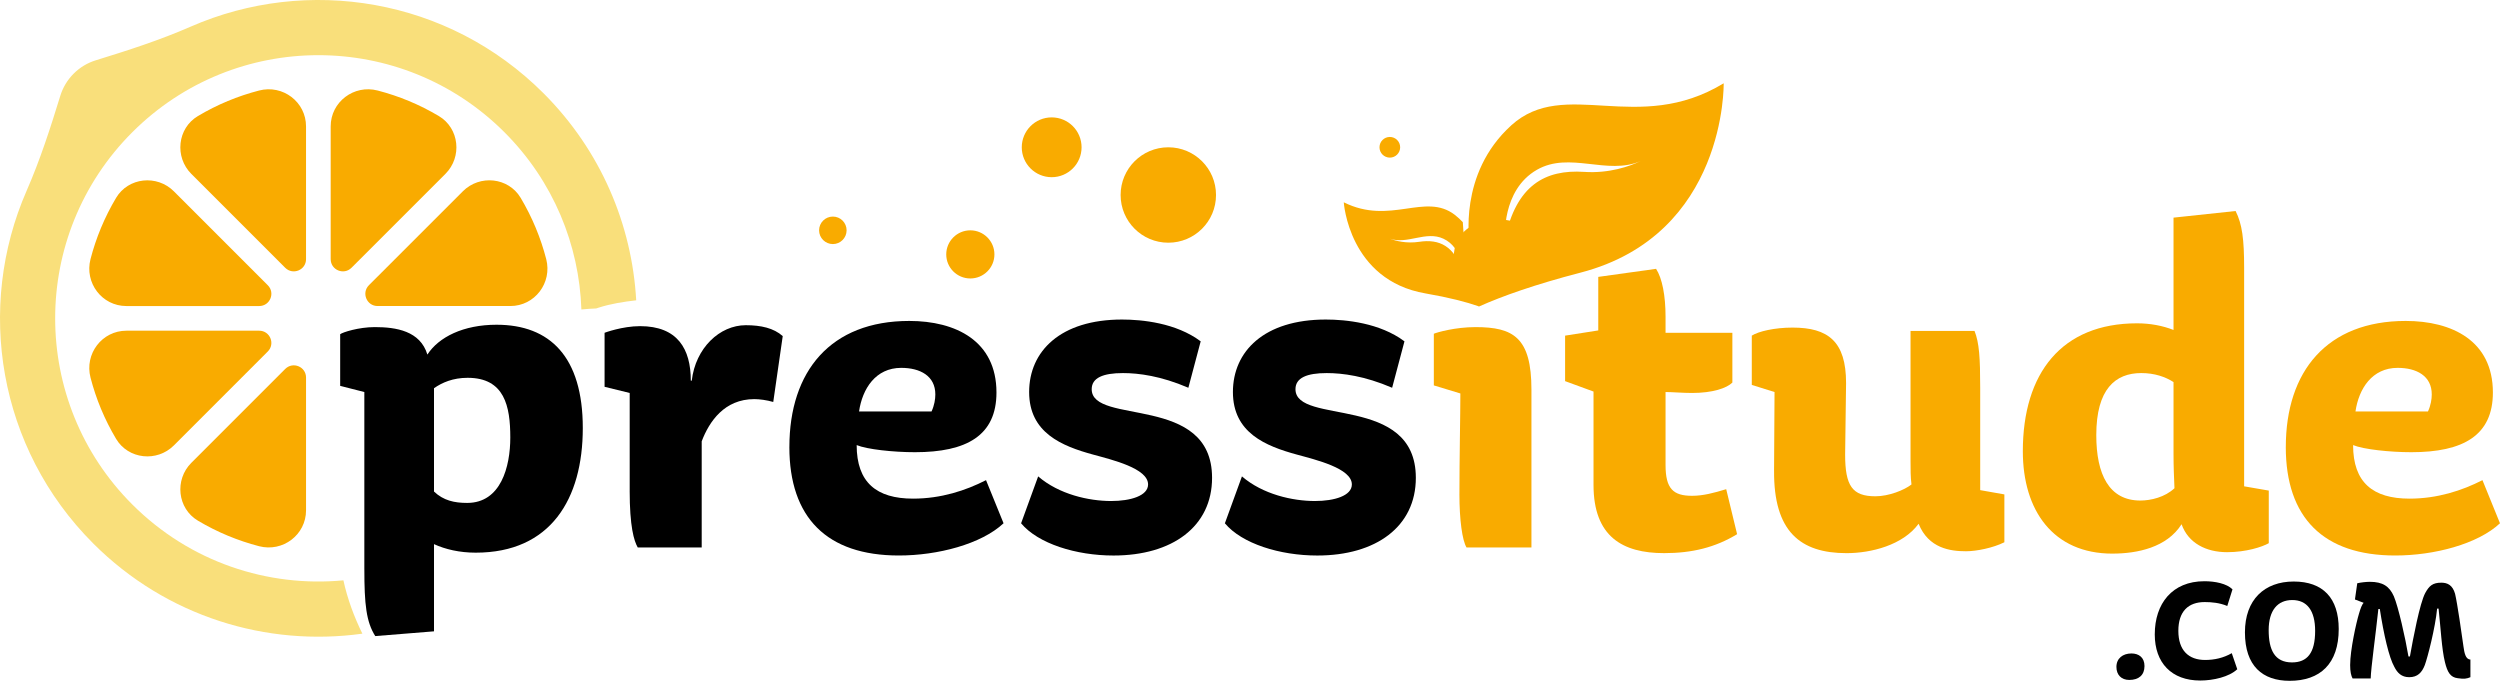 <?xml version="1.0" encoding="UTF-8"?>
<svg id="Calque_2" data-name="Calque 2" xmlns="http://www.w3.org/2000/svg" viewBox="0 0 1775.63 483.55">
  <defs>
    <style>
      .cls-1 {
        fill: #f9ab00;
      }

      .cls-2 {
        fill: #f9df7b;
      }
    </style>
  </defs>
  <g id="Calque_1-2" data-name="Calque 1">
    <g>
      <path class="cls-2" d="M93.95,358.29c-73.02-72.99-73.02-191.36,0-264.35,72.99-73,191.35-73,264.35,0,34.9,34.9,53.09,80.16,54.63,125.87,3.48-.36,7-.59,10.54-.73.57-.2,1.14-.39,1.71-.57,8.64-2.77,17.69-4.2,26.69-5.21-3.02-53.53-24.96-106.19-65.86-147.09C318.26-1.53,218.22-17.29,135.44,18.92c-21.88,9.57-44.59,16.88-67.41,23.91-5.75,1.77-11.17,4.93-15.71,9.47s-7.7,9.96-9.48,15.71c-7.02,22.83-14.33,45.53-23.91,67.43C-17.29,218.21-1.52,318.26,66.23,386.01c52.11,52.12,123.35,73.46,191.14,64.05-5.93-12.1-10.6-24.73-13.47-37.88-53.58,5.09-108.93-12.85-149.95-53.89Z"/>
      <path class="cls-1" d="M82.45,140.53c-8.19,13.74-14.25,28.39-18.16,43.49-4.36,16.84,8.09,33.35,25.5,33.35h94.29c7.71,0,11.58-9.34,6.11-14.79l-66.7-66.7c-11.99-12-32.35-9.92-41.04,4.66h0Z"/>
      <path class="cls-1" d="M123.49,316.37l66.7-66.72c5.46-5.45,1.59-14.77-6.11-14.77h-94.29c-17.41,0-29.86,16.48-25.5,33.33,3.91,15.1,9.97,29.76,18.16,43.49,8.69,14.58,29.05,16.65,41.04,4.67h0Z"/>
      <path class="cls-1" d="M202.58,262.04l-66.7,66.7c-11.99,12-9.91,32.36,4.67,41.05,13.73,8.19,28.39,14.24,43.49,18.16,16.83,4.36,33.33-8.1,33.33-25.5v-94.29c0-7.72-9.32-11.58-14.79-6.12h0Z"/>
      <path class="cls-1" d="M217.36,184.07v-94.29c0-17.4-16.5-29.86-33.33-25.49-15.1,3.91-29.76,9.96-43.49,18.15-14.58,8.69-16.65,29.05-4.67,41.05l66.7,66.7c5.46,5.45,14.79,1.59,14.79-6.12h0Z"/>
      <path class="cls-1" d="M249.65,190.19l66.72-66.7c12-12,9.92-32.36-4.66-41.05-13.74-8.19-28.4-14.24-43.49-18.15-16.85-4.37-33.35,8.09-33.35,25.49v94.29c0,7.72,9.34,11.58,14.77,6.12h0Z"/>
      <path class="cls-1" d="M328.75,135.87l-66.72,66.7c-5.44,5.45-1.58,14.79,6.14,14.79h94.29c17.4,0,29.85-16.5,25.49-33.35-3.91-15.1-9.96-29.75-18.15-43.49-8.7-14.58-29.05-16.65-41.05-4.66h0Z"/>
      <path class="cls-1" d="M1169.38,112.28c.89-.52,1.79-.98,2.66-1.6,0,0-.95.65-2.66,1.6h0ZM1125.12,122.08c-27.65-1.84-48.17,9.5-56.16,47.41,0,0-2.76-34.41,22.7-48.93,23.19-13.24,49.89,4.14,73.57-6.14-7.93,3.76-22.24,8.85-40.11,7.66h0ZM1038.94,193.68c-5.73-19.13-16.76-24.07-30.89-21.94-9.13,1.38-16.69-.62-20.92-2.2,12.6,4.26,25.57-5.81,38.05,0,13.7,6.36,13.76,24.15,13.76,24.15h0ZM983.46,167.91c.47.28.95.48,1.43.7-.91-.42-1.43-.7-1.43-.7h0ZM1073.37,89.05c-38.06,34.46-29.53,83.56-29.53,83.56,0,0,.21,10.75,2.67,26.28-2.75-8.97-6.86-24.76-7.54-41.07-1.71-1.84-3.58-3.61-5.75-5.28-21.03-16.06-45.74,7.63-78.8-8.85,0,0,3.54,55.31,58.03,64.71,16.92,2.92,29.06,6.12,37.77,9.14.02.09.04.16.05.24.1-.04.2-.09.29-.13.02,0,.05.02.07.03,0-.02,0-.05,0-.06,16.37-7.31,39.42-15.52,71.93-23.98,103.8-26.98,101.69-134.48,101.69-134.48-61.24,37.19-112.83-4.6-150.89,29.87h0Z"/>
      <path class="cls-1" d="M863.68,138.5c0,18.71-15.17,33.88-33.88,33.88s-33.88-15.17-33.88-33.88,15.16-33.88,33.88-33.88,33.88,15.16,33.88,33.88h0Z"/>
      <path class="cls-1" d="M994.47,104.61c0,4.06-3.29,7.34-7.34,7.34s-7.34-3.29-7.34-7.34,3.29-7.34,7.34-7.34,7.34,3.29,7.34,7.34h0Z"/>
      <path class="cls-1" d="M706.29,180.69c0,9.44-7.67,17.09-17.12,17.09s-17.1-7.66-17.1-17.09,7.67-17.1,17.1-17.1,17.12,7.66,17.12,17.1h0Z"/>
      <path class="cls-1" d="M768.19,104.62c0,11.73-9.51,21.23-21.23,21.23s-21.25-9.51-21.25-21.23,9.51-21.25,21.25-21.25,21.23,9.51,21.23,21.25h0Z"/>
      <path class="cls-1" d="M601.3,163.59c0,5.39-4.38,9.76-9.76,9.76s-9.78-4.37-9.78-9.76,4.38-9.77,9.78-9.77,9.76,4.37,9.76,9.77h0Z"/>
      <g>
        <path d="M258.77,404.31v-125.87l-17.16-4.38v-36.69c1.68-1.35,13.13-5.05,24.57-5.05,15.15,0,32.31,2.69,37.36,19.52,8.08-12.45,25.58-21.2,49.14-21.2,38.03,0,61.25,22.89,61.25,73.37s-22.89,88.52-76.06,88.52c-11.44,0-21.54-2.36-29.62-6.06v61.93l-41.73,3.37c-6.39-10.1-7.74-22.55-7.74-47.46ZM308.25,349.12c6.73,6.4,14.47,8.08,23.56,8.08,23.9,0,30.63-25.58,30.63-46.45,0-22.21-4.04-42.41-30.29-42.41-10.43,0-18.17,3.37-23.9,7.4v73.37Z"/>
        <path d="M447.24,348.44v-69.33l-17.84-4.38v-38.37s12.45-4.71,25.24-4.71c26.59,0,36.01,16.16,36.01,38.71h.67c2.69-23.22,19.86-39.38,38.37-39.38,10.77,0,19.86,2.02,26.25,7.74l-6.73,46.78c-4.71-1.35-9.76-2.02-13.46-2.02-21.2,0-31.97,15.82-37.36,29.95v75.39h-45.44c-2.69-4.71-5.72-14.81-5.72-40.39Z"/>
        <path d="M560.66,317.48c0-53.85,29.28-89.53,85.15-89.53,32.98,0,61.93,14.14,61.93,50.82,0,30.63-21.2,42.41-57.89,42.41-15.48,0-33.99-2.02-41.4-5.05,0,26.59,14.14,38.03,40.05,38.03,19.86,0,37.36-5.72,51.83-13.13l12.45,30.63c-15.82,14.81-46.78,22.89-74.38,22.89-51.16,0-77.75-26.92-77.75-77.07ZM661.63,292.24c2.02-4.38,2.69-8.75,2.69-12.12,0-13.13-10.77-18.85-24.23-18.85-18.17,0-27.6,14.81-29.95,30.96h51.49Z"/>
        <path d="M737.35,338.35c14.81,12.79,36.01,17.5,51.83,17.5,13.8,0,26.25-3.7,26.25-11.78,0-11.44-25.58-17.5-39.04-21.2-22.21-6.06-45.44-15.48-45.44-44.43s22.21-51.49,65.97-51.49c14.14,0,38.37,2.36,55.87,15.48l-8.75,32.98c-19.52-8.41-35.34-10.43-46.45-10.43-14.14,0-22.21,3.37-22.21,11.44,0,25.92,85.49,3.03,85.49,62.94,0,34.67-28.27,55.2-70.01,55.2-26.59,0-53.51-8.41-65.63-22.89l12.12-33.32Z"/>
        <path d="M882.08,338.35c14.81,12.79,36.01,17.5,51.83,17.5,13.8,0,26.25-3.7,26.25-11.78,0-11.44-25.58-17.5-39.04-21.2-22.21-6.06-45.44-15.48-45.44-44.43s22.21-51.49,65.97-51.49c14.14,0,38.37,2.36,55.87,15.48l-8.75,32.98c-19.52-8.41-35.34-10.43-46.45-10.43-14.14,0-22.21,3.37-22.21,11.44,0,25.92,85.49,3.03,85.49,62.94,0,34.67-28.27,55.2-70,55.2-26.59,0-53.51-8.41-65.63-22.89l12.12-33.32Z"/>
        <path class="cls-1" d="M1036.56,350.8c0-26.25.67-55.87.67-71.35l-18.85-5.72v-36.69c2.36-1.01,15.15-4.71,29.62-4.71,26.92,0,39.71,7.4,39.71,44.43v112.08h-46.11c-3.03-5.05-5.05-19.52-5.05-38.03ZM1032.52,182.85c0-17.16,13.46-26.93,31.97-26.93,15.15,0,27.6,8.08,27.6,25.24s-11.78,27.94-32.31,27.94c-16.83,0-27.26-10.77-27.26-26.25Z"/>
        <path class="cls-1" d="M1131.8,278.1l-20.19-7.4v-32.31l23.56-3.7v-38.03l41.06-5.72c4.38,6.73,6.73,19.18,6.73,33.99v11.44h47.46v35.34c-4.04,4.04-14.14,7.4-28.61,7.4-6.73,0-14.14-.67-18.85-.67v51.83c0,16.83,5.38,21.88,18.85,21.88,7.74,0,15.48-2.02,24.23-4.71l7.74,31.97c-15.48,9.42-31.97,13.46-51.83,13.46-29.62,0-50.15-11.78-50.15-48.47v-66.3Z"/>
        <path class="cls-1" d="M1260.03,334.31l.34-55.87-16.16-5.05v-35c4.71-3.03,16.16-5.72,28.94-5.72,25.24,0,38.03,9.76,38.03,39.38l-.67,50.82c0,22.21,5.05,29.62,21.54,29.62,9.42,0,20.53-4.38,25.58-8.41-.67-5.05-.67-10.77-.67-16.83v-92.22h45.44c3.37,8.41,4.04,19.18,4.04,40.39v72.7l17.17,3.03v33.99c-8.08,4.04-19.86,6.39-27.26,6.39-11.11,0-26.59-2.02-33.66-19.52-11.11,15.15-33.66,20.87-51.16,20.87-32.98,0-51.83-15.48-51.49-58.56Z"/>
        <path class="cls-1" d="M1500.33,393.21c-42.07,0-63.61-30.63-63.61-72.7,0-55.53,27.6-90.87,81.11-90.87,9.42,0,18.17,1.68,25.92,4.71v-79.77l44.09-4.71c4.71,9.42,6.06,20.19,6.06,40.39v155.15l17.5,3.03v37.36c-4.71,2.69-16.16,6.39-29.62,6.39-14.81,0-27.6-6.39-32.31-19.86-10.43,16.49-31.3,20.87-49.14,20.87ZM1543.75,322.19v-50.82c-5.72-3.7-13.46-6.4-22.89-6.4-18.51,0-31.97,11.44-31.97,44.09,0,27.93,9.09,46.45,31.3,46.45,7.4,0,17.5-2.36,24.23-8.75-.34-8.08-.67-15.15-.67-24.57Z"/>
        <path class="cls-1" d="M1623.5,317.48c0-53.85,29.28-89.53,85.15-89.53,32.98,0,61.93,14.14,61.93,50.82,0,30.63-21.2,42.41-57.89,42.41-15.48,0-33.99-2.02-41.4-5.05,0,26.59,14.14,38.03,40.05,38.03,19.86,0,37.36-5.72,51.83-13.13l12.45,30.63c-15.82,14.81-46.78,22.89-74.38,22.89-51.16,0-77.75-26.92-77.75-77.07ZM1724.47,292.24c2.02-4.38,2.69-8.75,2.69-12.12,0-13.13-10.77-18.85-24.23-18.85-18.17,0-27.6,14.81-29.95,30.96h51.49Z"/>
      </g>
      <g>
        <path d="M1503.19,473.68c0-6.07,4.52-9.56,10.69-9.56,5.24,0,9.25,2.88,9.25,8.94,0,6.37-4.01,9.87-10.79,9.87-5.65,0-9.15-3.6-9.15-9.25Z"/>
        <path d="M1530.43,450.55c0-21.79,12.33-37.73,35.26-37.73,7.5,0,15.83,1.64,19.94,5.76l-3.7,11.82c-5.45-2.26-11.1-2.78-16.04-2.78-11.62,0-18.71,6.58-18.71,20.46s7.3,20.66,19.02,20.66c6.58,0,13.06-1.44,18.92-4.83l3.91,11.41c-5.76,5.45-17.06,8.02-26.32,8.02-20.35,0-32.28-12.54-32.28-32.79Z"/>
        <path d="M1594.47,449.11c0-23.23,13.88-36.08,34.64-36.08s31.97,11.72,31.97,33.72c0,24.77-13.26,36.8-34.85,36.8-19.22,0-31.76-10.49-31.76-34.44ZM1644.33,448.08c0-14.39-5.76-21.9-16.24-21.9s-16.76,7.4-16.76,21.38,4.21,22.92,16.55,22.92c10.79,0,16.45-6.58,16.45-22.41Z"/>
        <path d="M1669.21,472.14c0-10.38,4.32-29.92,6.27-36.29,1.13-4.01,2.26-6.68,3.29-7.71l-6.17-2.36,1.64-11.51c2.57-.62,6.48-1.03,8.94-1.03,9.05,0,13.88,3.08,17.06,10.28,3.19,7.5,8.22,29.81,10.38,42.76h1.03c2.26-12.75,6.99-37.83,10.9-45.13,2.78-5.04,5.24-7.3,11.41-7.3,4.42,0,8.02,1.75,9.77,7.92,1.65,6.99,4.63,27.96,5.96,37.42.62,4.42,1.44,9.15,4.93,9.25v12.54c-1.34.62-2.37.82-3.8,1.03-1.34.1-3.39,0-5.24-.31-5.14-.62-7.3-4.21-9.05-11.41-2.26-8.94-3.08-24.98-4.52-38.04h-1.03c-1.34,13.88-6.78,34.75-8.74,40.09-2.06,5.35-5.14,8.64-11.1,8.64-5.45,0-8.43-3.08-10.59-7.4-3.7-6.48-7.5-22.92-10.28-41.02h-1.03c-1.95,18.5-5.24,41.63-5.45,49.34h-12.85c-1.03-1.85-1.75-4.73-1.75-9.77Z"/>
      </g>
    </g>
  </g>
</svg>